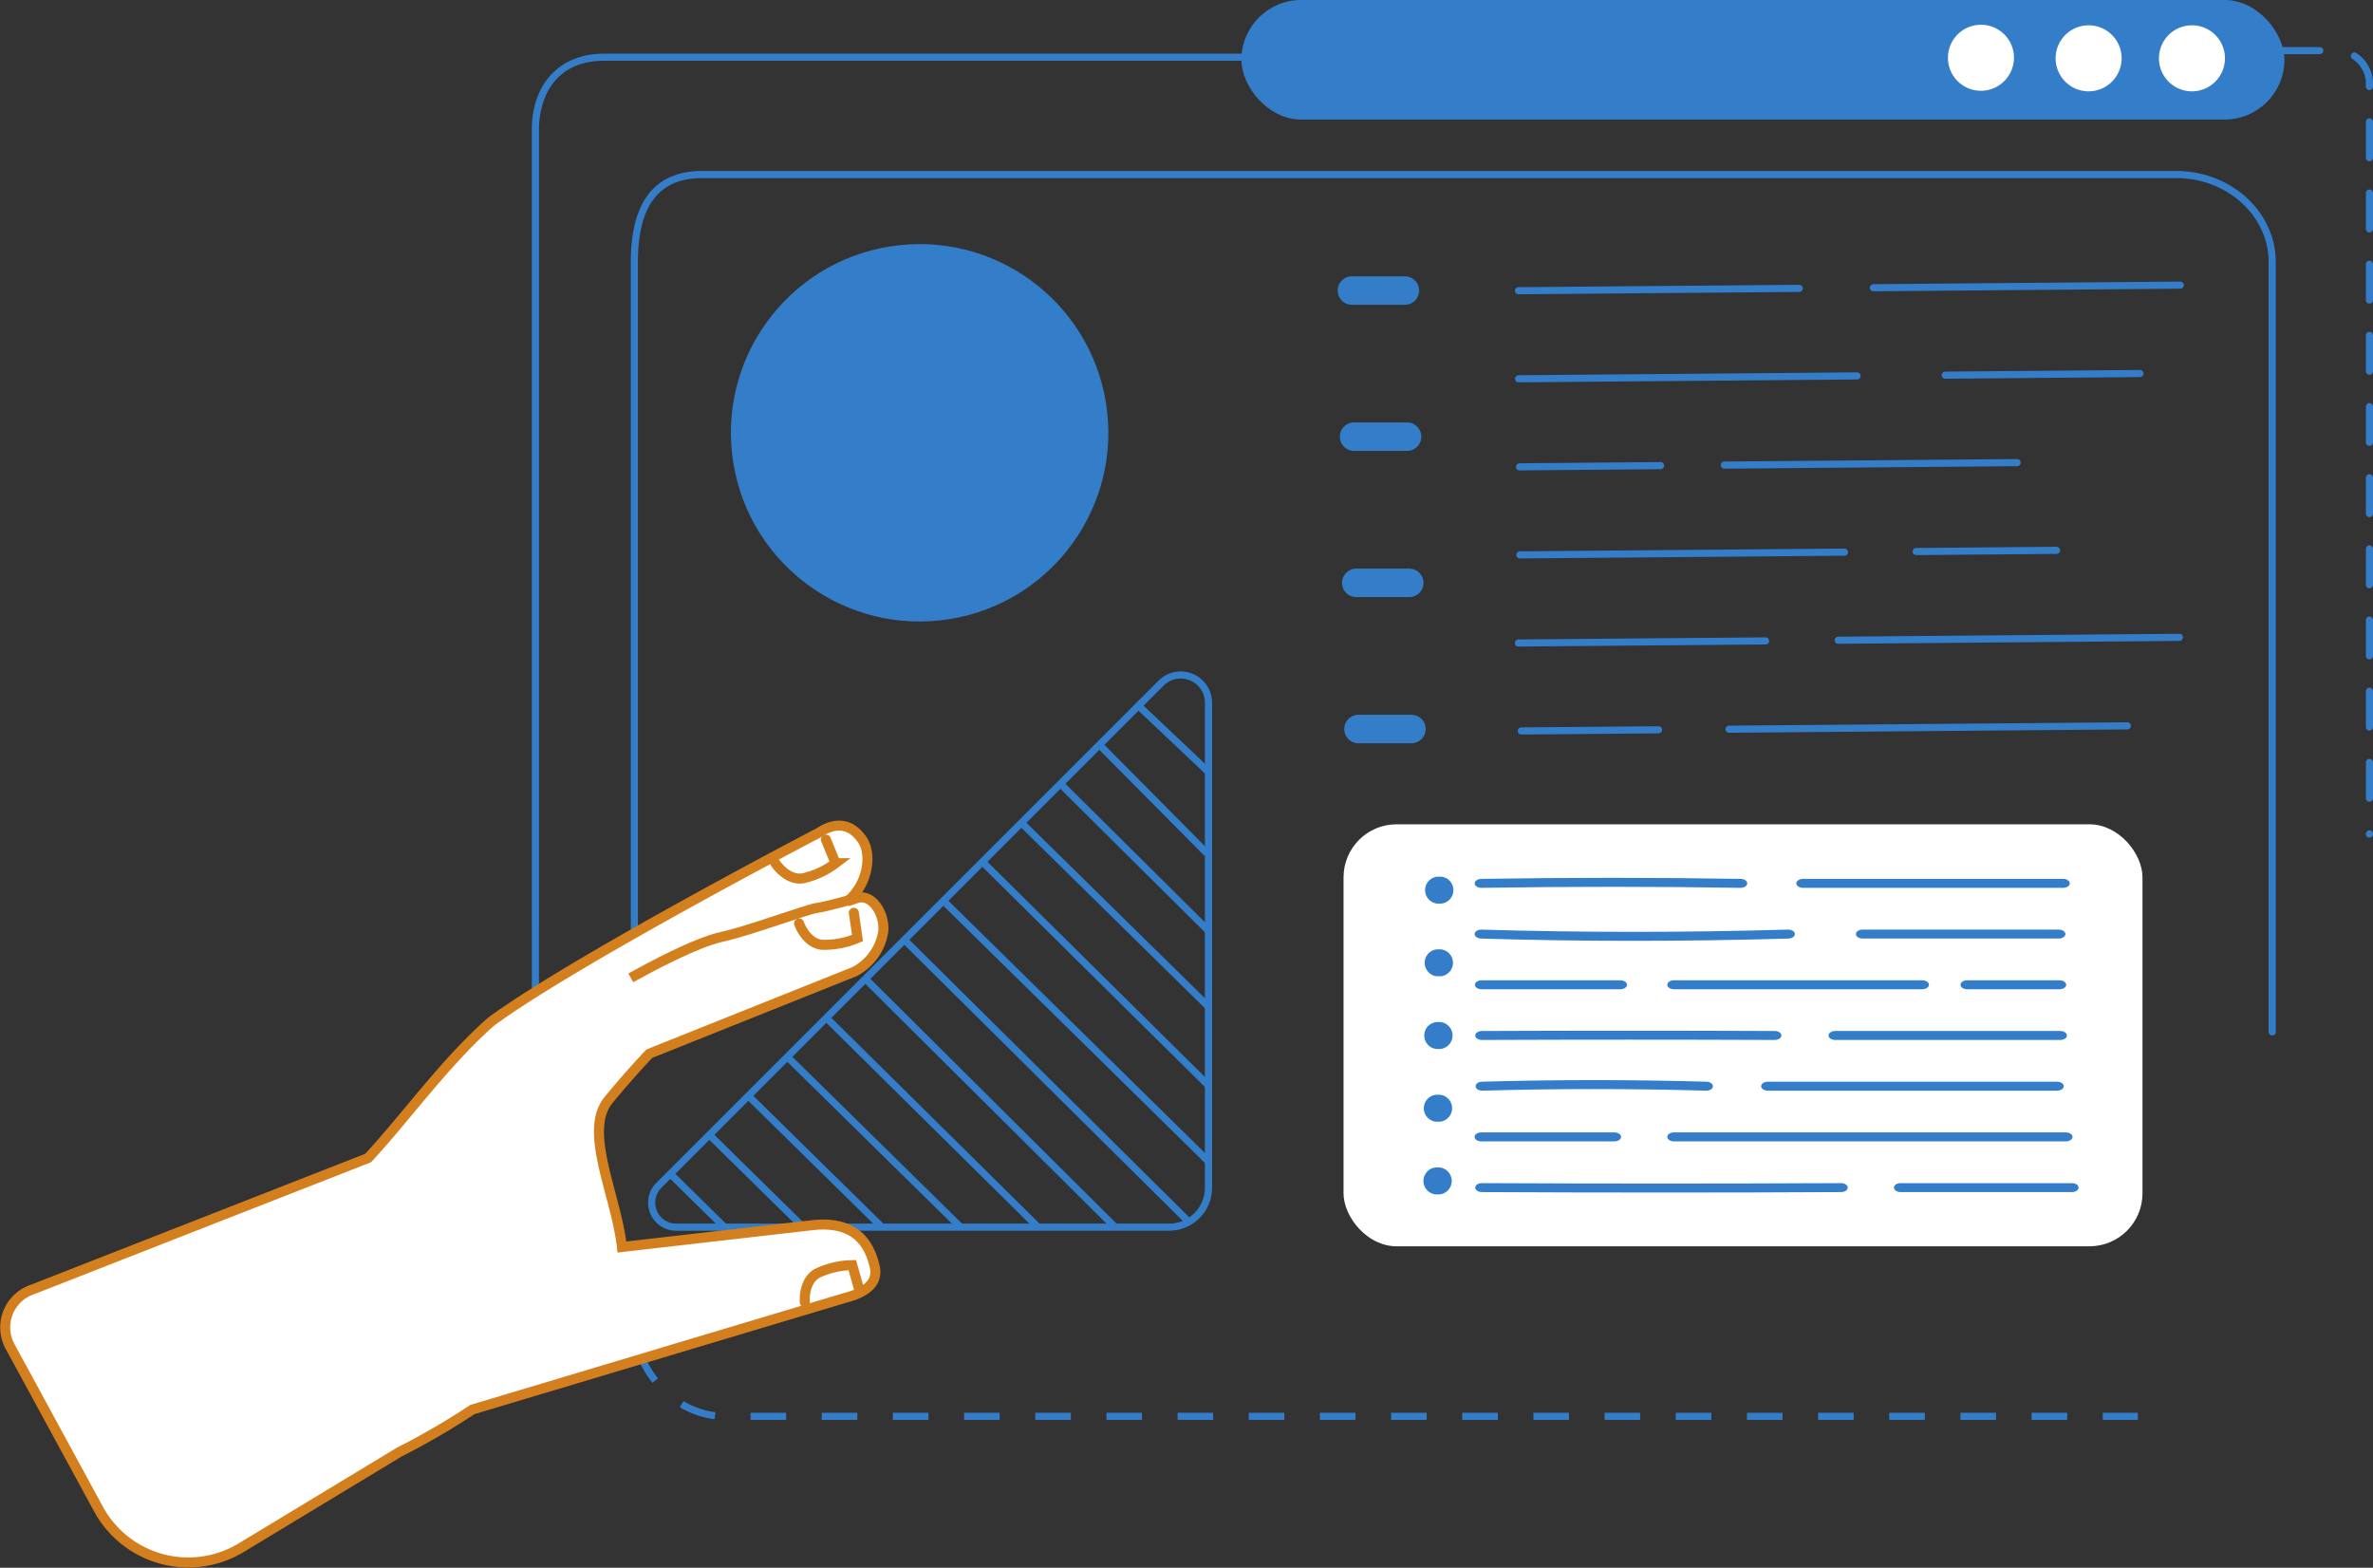 <svg xmlns="http://www.w3.org/2000/svg" width="237.204" height="156.722" viewBox="0 0 237.204 156.722">
  <rect x="0" y="0" width="237.204" height="156.722" fill="#333333" stroke="none"/>
  <g id="Group_1360" data-name="Group 1360" transform="translate(0.52)">
    <g id="Group_713" data-name="Group 713" transform="translate(62.533 17.093)">
      <path id="Path_494" data-name="Path 494" d="M293.389,170.968a.356.356,0,0,1-.356-.356V93.665c0-4.631-4.143-8.4-9.235-8.4H136.453c-4.325,0-6.427,2.748-6.427,8.4V162.84a.356.356,0,0,1-.711,0V93.665c0-6.045,2.4-9.111,7.139-9.111H283.8c5.484,0,9.947,4.087,9.947,9.111v76.948A.355.355,0,0,1,293.389,170.968Z" transform="translate(-129.314 -84.554)" fill="#347ec9"/>
    </g>
    <g id="Group_714" data-name="Group 714" transform="translate(62.263 127.862)">
      <path id="Path_495" data-name="Path 495" d="M279.85,254.327h-3.506v-.711h3.506Zm-7.063,0h-3.557v-.711h3.557Zm-7.114,0h-3.557v-.711h3.557Zm-7.114,0H255v-.711h3.557Zm-7.114,0h-3.557v-.711h3.557Zm-7.114,0h-3.557v-.711h3.557Zm-7.114,0h-3.557v-.711h3.557Zm-7.114,0h-3.557v-.711H230.1Zm-7.114,0h-3.557v-.711h3.557Zm-7.114,0h-3.557v-.711h3.557Zm-7.114,0H205.2v-.711h3.557Zm-7.114,0h-3.557v-.711h3.557Zm-7.114,0h-3.557v-.711h3.557Zm-7.114,0h-3.557v-.711h3.557Zm-7.114,0h-3.557v-.711H180.3Zm-7.114,0h-3.557v-.711h3.557Zm-7.114,0h-3.557v-.711h3.557Zm-7.114,0H155.4v-.711h3.557Zm-7.114,0h-3.557v-.711h3.557Zm-7.114,0h-3.557v-.711h3.557Zm-7.155-.068a8.9,8.9,0,0,1-3.474-1.2l.365-.611a8.194,8.194,0,0,0,3.2,1.11Zm-6.216-3.64a11.207,11.207,0,0,1-1.749-3.212l.671-.235a10.509,10.509,0,0,0,1.638,3.007Zm-2.416-6.8c0-.139-.007-.279-.007-.419v-3.15h.711v3.15c0,.132,0,.264.006.4Z" transform="translate(-128.934 -240.251)" fill="#347ec9" stroke="rgba(0,0,0,0)" stroke-width="1"/>
    </g>
    <g id="Group_727" data-name="Group 727" transform="translate(150.888 28.147)">
      <g id="Group_715" data-name="Group 715" transform="translate(35.48)">
        <path id="Path_496" data-name="Path 496" d="M303.733,101.063a.356.356,0,0,1,0-.711l30.671-.26a.356.356,0,1,1,.006.711l-30.672.26Z" transform="translate(-303.377 -100.092)" fill="#347ec9"/>
      </g>
      <g id="Group_716" data-name="Group 716" transform="translate(0.011 0.322)">
        <path id="Path_497" data-name="Path 497" d="M253.877,101.494a.356.356,0,0,1,0-.711l28.092-.238a.356.356,0,0,1,.006.711l-28.092.238Z" transform="translate(-253.521 -100.544)" fill="#347ec9"/>
      </g>
      <g id="Group_717" data-name="Group 717" transform="translate(42.668 8.836)">
        <path id="Path_498" data-name="Path 498" d="M313.837,113.388a.356.356,0,0,1,0-.711l19.491-.165a.356.356,0,0,1,.006.711l-19.491.165Z" transform="translate(-313.481 -112.512)" fill="#347ec9"/>
      </g>
      <g id="Group_718" data-name="Group 718" transform="translate(0.014 9.075)">
        <path id="Path_499" data-name="Path 499" d="M253.881,113.846a.356.356,0,0,1,0-.711l33.869-.287a.356.356,0,0,1,.006.711l-33.869.287Z" transform="translate(-253.525 -112.848)" fill="#347ec9"/>
      </g>
      <g id="Group_719" data-name="Group 719" transform="translate(20.58 17.743)">
        <path id="Path_500" data-name="Path 500" d="M282.789,125.99a.356.356,0,0,1,0-.711l29.278-.248a.35.35,0,0,1,.359.352.355.355,0,0,1-.352.359l-29.278.248Z" transform="translate(-282.433 -125.031)" fill="#347ec9"/>
      </g>
      <g id="Group_720" data-name="Group 720" transform="translate(0.114 18.044)">
        <path id="Path_501" data-name="Path 501" d="M254.022,126.286a.356.356,0,0,1,0-.711l14.126-.12a.356.356,0,0,1,.006.711l-14.126.12Z" transform="translate(-253.666 -125.455)" fill="#347ec9"/>
      </g>
      <g id="Group_721" data-name="Group 721" transform="translate(39.757 26.511)">
        <path id="Path_502" data-name="Path 502" d="M309.744,138.187a.356.356,0,0,1,0-.711l14.045-.12a.362.362,0,0,1,.359.353.356.356,0,0,1-.353.359l-14.044.12Z" transform="translate(-309.388 -137.356)" fill="#347ec9"/>
      </g>
      <g id="Group_722" data-name="Group 722" transform="translate(0.143 26.69)">
        <path id="Path_503" data-name="Path 503" d="M254.063,138.595a.356.356,0,0,1,0-.711l32.466-.275a.378.378,0,0,1,.359.353.356.356,0,0,1-.353.359l-32.466.275Z" transform="translate(-253.707 -137.608)" fill="#347ec9"/>
      </g>
      <g id="Group_723" data-name="Group 723" transform="translate(31.961 35.21)">
        <path id="Path_504" data-name="Path 504" d="M298.786,150.583a.356.356,0,0,1,0-.711l34.119-.289a.349.349,0,0,1,.359.353.355.355,0,0,1-.352.359l-34.119.289Z" transform="translate(-298.43 -149.583)" fill="#347ec9"/>
      </g>
      <g id="Group_724" data-name="Group 724" transform="translate(0 35.56)">
        <path id="Path_505" data-name="Path 505" d="M253.862,151a.356.356,0,0,1,0-.711l24.7-.209a.356.356,0,1,1,.006.711l-24.7.209Z" transform="translate(-253.506 -150.075)" fill="#347ec9"/>
      </g>
      <g id="Group_725" data-name="Group 725" transform="translate(21.053 44.056)">
        <path id="Path_506" data-name="Path 506" d="M283.454,163.066a.356.356,0,0,1,0-.711l39.825-.337a.361.361,0,0,1,.359.352.356.356,0,0,1-.353.359l-39.825.337Z" transform="translate(-283.098 -162.018)" fill="#347ec9"/>
      </g>
      <g id="Group_726" data-name="Group 726" transform="translate(0.288 44.453)">
        <path id="Path_507" data-name="Path 507" d="M254.267,163.4a.356.356,0,0,1,0-.711L268,162.575a.349.349,0,0,1,.359.352.355.355,0,0,1-.352.359l-13.734.116Z" transform="translate(-253.911 -162.575)" fill="#347ec9"/>
      </g>
    </g>
    <g id="Group_732" data-name="Group 732" transform="translate(133.195 27.619)">
      <g id="Group_728" data-name="Group 728">
        <path id="Path_508" data-name="Path 508" d="M235.353,102.2h-5.295a1.423,1.423,0,0,1,0-2.846h5.295a1.423,1.423,0,1,1,0,2.846Z" transform="translate(-228.636 -99.35)" fill="#347ec9"/>
      </g>
      <g id="Group_729" data-name="Group 729" transform="translate(0.218 14.612)">
        <path id="Path_509" data-name="Path 509" d="M235.66,122.735h-5.295a1.423,1.423,0,1,1,0-2.846h5.295a1.423,1.423,0,1,1,0,2.846Z" transform="translate(-228.943 -119.889)" fill="#347ec9"/>
      </g>
      <g id="Group_730" data-name="Group 730" transform="translate(0.437 29.224)">
        <path id="Path_510" data-name="Path 510" d="M235.967,143.273h-5.295a1.423,1.423,0,1,1,0-2.846h5.295a1.423,1.423,0,1,1,0,2.846Z" transform="translate(-229.25 -140.427)" fill="#347ec9"/>
      </g>
      <g id="Group_731" data-name="Group 731" transform="translate(0.655 43.835)">
        <path id="Path_511" data-name="Path 511" d="M236.274,163.811H230.98a1.423,1.423,0,1,1,0-2.846h5.294a1.423,1.423,0,0,1,0,2.846Z" transform="translate(-229.557 -160.965)" fill="#347ec9"/>
      </g>
    </g>
    <ellipse id="Ellipse_51" data-name="Ellipse 51" cx="18.865" cy="18.865" rx="18.865" ry="18.865" transform="matrix(0.987, -0.16, 0.16, 0.987, 69.767, 27.664)" fill="#347ec9"/>
    <rect id="Rectangle_2675" data-name="Rectangle 2675" width="104.259" height="11.951" rx="5.975" transform="translate(227.829 11.951) rotate(180)" fill="#347ec9"/>
    <g id="Group_733" data-name="Group 733" transform="translate(52.643 5.364)">
      <path id="Path_512" data-name="Path 512" d="M116.123,194.924h-.711V75.66c0-4.612,2.821-7.592,7.186-7.592h74.091v.711H122.6c-4.774,0-6.475,3.554-6.475,6.881Z" transform="translate(-115.412 -68.068)" fill="#347ec9"/>
    </g>
    <path id="Path_513" data-name="Path 513" d="M317.68,70.608a3.3,3.3,0,1,1,3.3-3.3A3.309,3.309,0,0,1,317.68,70.608Z" transform="translate(-120.184 -61.533)" fill="#fff"/>
    <path id="Path_514" data-name="Path 514" d="M332.808,70.685a3.3,3.3,0,1,1,3.3-3.3A3.308,3.308,0,0,1,332.808,70.685Z" transform="translate(-124.549 -61.555)" fill="#fff"/>
    <path id="Path_515" data-name="Path 515" d="M347.326,70.685a3.3,3.3,0,1,1,3.3-3.3A3.309,3.309,0,0,1,347.326,70.685Z" transform="translate(-128.739 -61.555)" fill="#fff"/>
    <rect id="Rectangle_2689" data-name="Rectangle 2689" width="79.862" height="42.185" rx="5.299" transform="translate(133.78 82.401)" fill="#fff"/>
    <g id="Group_757" data-name="Group 757" transform="translate(227.473 4.7)">
      <path id="Path_523" data-name="Path 523" d="M370.01,146.167a.355.355,0,0,1-.356-.356.367.367,0,0,1,.356-.369.345.345,0,0,1,.356.342A.362.362,0,0,1,370.01,146.167Zm0-3.584a.355.355,0,0,1-.356-.356v-3.557a.356.356,0,1,1,.711,0v3.557A.355.355,0,0,1,370.01,142.584Zm0-7.114a.355.355,0,0,1-.356-.356v-3.557a.356.356,0,1,1,.711,0v3.557A.355.355,0,0,1,370.01,135.469Zm0-7.114a.355.355,0,0,1-.356-.356v-3.557a.356.356,0,1,1,.711,0V128A.355.355,0,0,1,370.01,128.355Zm0-7.114a.355.355,0,0,1-.356-.356v-3.557a.356.356,0,1,1,.711,0v3.557A.355.355,0,0,1,370.01,121.241Zm0-7.114a.355.355,0,0,1-.356-.356v-3.557a.356.356,0,1,1,.711,0v3.557A.355.355,0,0,1,370.01,114.126Zm0-7.114a.355.355,0,0,1-.356-.356V103.1a.356.356,0,1,1,.711,0v3.557A.355.355,0,0,1,370.01,107.012Zm0-7.114a.355.355,0,0,1-.356-.356V95.985a.356.356,0,1,1,.711,0v3.557A.355.355,0,0,1,370.01,99.9Zm0-7.114a.355.355,0,0,1-.356-.356V88.87a.356.356,0,1,1,.711,0v3.557A.355.355,0,0,1,370.01,92.783Zm0-7.114a.355.355,0,0,1-.356-.356V81.756a.356.356,0,1,1,.711,0v3.557A.355.355,0,0,1,370.01,85.669Zm0-7.114a.355.355,0,0,1-.356-.356V74.641a.356.356,0,1,1,.711,0V78.2A.355.355,0,0,1,370.01,78.554Zm0-7.114a.355.355,0,0,1-.356-.356v-.276a2.957,2.957,0,0,0-1.334-2.474.356.356,0,1,1,.392-.594,3.668,3.668,0,0,1,1.653,3.068v.276A.355.355,0,0,1,370.01,71.44Zm-4.943-3.593H361.51a.356.356,0,1,1,0-.711h3.557a.356.356,0,0,1,0,.711Z" transform="translate(-361.154 -67.135)" fill="#347ec9"/>
    </g>
    <g id="Group_780" data-name="Group 780" transform="translate(141.76 87.633)">
      <g id="Group_773" data-name="Group 773" transform="translate(5.114 0.12)">
        <g id="Group_758" data-name="Group 758" transform="translate(32.168 0.104)">
          <path id="Path_524" data-name="Path 524" d="M319.743,184.916H293.75c-.371,0-.671-.2-.671-.448s.3-.448.671-.448h25.993c.371,0,.67.2.67.448S320.114,184.916,319.743,184.916Z" transform="translate(-293.079 -184.02)" fill="#347ec9"/>
        </g>
        <g id="Group_759" data-name="Group 759" transform="translate(0.015)">
          <path id="Path_525" data-name="Path 525" d="M248.556,184.874c-.364,0-.662-.194-.671-.438s.285-.453.655-.459c8.725-.139,17.693-.138,25.933,0,.37.006.663.212.654.46s-.308.437-.67.437c-8.236-.138-17.181-.137-25.886,0Z" transform="translate(-247.885 -183.874)" fill="#347ec9"/>
        </g>
        <g id="Group_760" data-name="Group 760" transform="translate(38.125 5.173)">
          <path id="Path_526" data-name="Path 526" d="M321.72,192.041h-19.6c-.371,0-.67-.2-.67-.448s.3-.448.67-.448h19.6c.371,0,.671.2.671.448S322.091,192.041,321.72,192.041Z" transform="translate(-301.452 -191.145)" fill="#347ec9"/>
        </g>
        <g id="Group_761" data-name="Group 761" transform="translate(0.011 5.173)">
          <path id="Path_527" data-name="Path 527" d="M263.729,192.268c-5.134,0-10.215-.075-15.209-.227-.37-.011-.657-.221-.64-.468s.313-.428.669-.428c9.979.3,20.277.3,30.639,0,.394-.011.683.181.7.428s-.27.457-.64.468C274.047,192.193,268.862,192.268,263.729,192.268Z" transform="translate(-247.88 -191.144)" fill="#347ec9"/>
        </g>
        <g id="Group_762" data-name="Group 762" transform="translate(48.576 10.241)">
          <path id="Path_528" data-name="Path 528" d="M326.036,199.166h-9.224c-.371,0-.67-.2-.67-.448s.3-.449.67-.449h9.224c.371,0,.671.2.671.449S326.407,199.166,326.036,199.166Z" transform="translate(-316.142 -198.269)" fill="#347ec9"/>
        </g>
        <g id="Group_763" data-name="Group 763" transform="translate(19.269 10.241)">
          <path id="Path_529" data-name="Path 529" d="M300.432,199.166H275.62c-.371,0-.671-.2-.671-.448s.3-.449.671-.449h24.812c.371,0,.67.2.67.449S300.8,199.166,300.432,199.166Z" transform="translate(-274.949 -198.269)" fill="#347ec9"/>
        </g>
        <g id="Group_764" data-name="Group 764" transform="translate(0.039 10.241)">
          <path id="Path_530" data-name="Path 530" d="M262.447,199.166H248.59c-.371,0-.671-.2-.671-.448s.3-.449.671-.449h13.857c.371,0,.671.2.671.449S262.818,199.166,262.447,199.166Z" transform="translate(-247.919 -198.269)" fill="#347ec9"/>
        </g>
        <g id="Group_765" data-name="Group 765" transform="translate(35.385 15.31)">
          <path id="Path_531" data-name="Path 531" d="M320.764,206.291H298.273c-.371,0-.671-.2-.671-.448s.3-.449.671-.449h22.491c.371,0,.67.2.67.449S321.134,206.291,320.764,206.291Z" transform="translate(-297.602 -205.394)" fill="#347ec9"/>
        </g>
        <g id="Group_766" data-name="Group 766" transform="translate(0.068 15.28)">
          <path id="Path_532" data-name="Path 532" d="M277.891,206.279c-9.728-.04-19.3-.04-29.258,0-.373,0-.672-.2-.674-.445s.3-.45.667-.452c9.965-.04,19.54-.04,29.27,0,.371,0,.668.2.667.452S278.26,206.279,277.891,206.279Z" transform="translate(-247.959 -205.352)" fill="#347ec9"/>
        </g>
        <g id="Group_767" data-name="Group 767" transform="translate(28.643 20.379)">
          <path id="Path_533" data-name="Path 533" d="M317.71,213.416H288.8c-.371,0-.671-.2-.671-.449s.3-.448.671-.448H317.71c.371,0,.671.2.671.448S318.081,213.416,317.71,213.416Z" transform="translate(-288.125 -212.519)" fill="#347ec9"/>
        </g>
        <g id="Group_768" data-name="Group 768" transform="translate(0.107 20.221)">
          <path id="Path_534" data-name="Path 534" d="M248.684,213.352c-.357,0-.654-.189-.669-.43s.271-.457.641-.467c7.319-.211,15.079-.211,22.44,0,.37.011.657.221.641.467s-.327.455-.7.429c-7.324-.211-15.043-.211-22.325,0Z" transform="translate(-248.014 -212.297)" fill="#347ec9"/>
        </g>
        <g id="Group_769" data-name="Group 769" transform="translate(19.264 25.448)">
          <path id="Path_535" data-name="Path 535" d="M314.783,220.541H275.611c-.37,0-.67-.2-.67-.449s.3-.448.67-.448h39.172c.371,0,.67.2.67.448S315.154,220.541,314.783,220.541Z" transform="translate(-274.941 -219.644)" fill="#347ec9"/>
        </g>
        <g id="Group_770" data-name="Group 770" transform="translate(0 25.448)">
          <path id="Path_536" data-name="Path 536" d="M261.839,220.541h-13.3c-.371,0-.671-.2-.671-.449s.3-.448.671-.448h13.3c.371,0,.671.2.671.448S262.21,220.541,261.839,220.541Z" transform="translate(-247.864 -219.644)" fill="#347ec9"/>
        </g>
        <g id="Group_771" data-name="Group 771" transform="translate(41.925 30.517)">
          <path id="Path_537" data-name="Path 537" d="M324.58,227.666H307.464c-.371,0-.67-.2-.67-.449s.3-.448.67-.448H324.58c.371,0,.67.2.67.448S324.951,227.666,324.58,227.666Z" transform="translate(-306.794 -226.769)" fill="#347ec9"/>
        </g>
        <g id="Group_772" data-name="Group 772" transform="translate(0.072 30.517)">
          <path id="Path_538" data-name="Path 538" d="M266.594,227.71c-6,0-12-.015-17.964-.044-.37,0-.668-.2-.665-.452s.3-.445.67-.445c11.926.058,24,.058,35.889,0,.374,0,.674.2.676.445s-.3.45-.665.452C278.587,227.7,272.592,227.71,266.594,227.71Z" transform="translate(-247.965 -226.769)" fill="#347ec9"/>
        </g>
      </g>
      <g id="Group_779" data-name="Group 779">
        <g id="Group_774" data-name="Group 774" transform="translate(0.172)">
          <path id="Path_539" data-name="Path 539" d="M242.537,186.4h-.406a1.353,1.353,0,0,1,0-2.691h.406a1.353,1.353,0,0,1,0,2.691Z" transform="translate(-240.918 -183.705)" fill="#347ec9"/>
        </g>
        <g id="Group_775" data-name="Group 775" transform="translate(0.129 7.268)">
          <path id="Path_540" data-name="Path 540" d="M242.477,196.612h-.406a1.353,1.353,0,0,1,0-2.691h.406a1.353,1.353,0,0,1,0,2.691Z" transform="translate(-240.858 -193.921)" fill="#347ec9"/>
        </g>
        <g id="Group_776" data-name="Group 776" transform="translate(0.086 14.536)">
          <path id="Path_541" data-name="Path 541" d="M242.416,206.828h-.406a1.353,1.353,0,0,1,0-2.691h.406a1.353,1.353,0,0,1,0,2.691Z" transform="translate(-240.797 -204.137)" fill="#347ec9"/>
        </g>
        <g id="Group_777" data-name="Group 777" transform="translate(0.043 21.805)">
          <path id="Path_542" data-name="Path 542" d="M242.356,217.045h-.407a1.353,1.353,0,0,1,0-2.691h.407a1.353,1.353,0,0,1,0,2.691Z" transform="translate(-240.736 -214.354)" fill="#347ec9"/>
        </g>
        <g id="Group_778" data-name="Group 778" transform="translate(0 29.073)">
          <path id="Path_543" data-name="Path 543" d="M242.3,227.261h-.406a1.353,1.353,0,0,1,0-2.691h.406a1.353,1.353,0,0,1,0,2.691Z" transform="translate(-240.676 -224.57)" fill="#347ec9"/>
        </g>
      </g>
    </g>
    <g id="Group_756" data-name="Group 756" transform="translate(0 67.114)">
      <g id="Group_755" data-name="Group 755" transform="translate(64.261)">
        <g id="Group_753" data-name="Group 753" transform="translate(2.084 2.944)">
          <g id="Group_740" data-name="Group 740" transform="translate(0 47.142)">
            <rect id="Rectangle_2676" data-name="Rectangle 2676" width="0.711" height="7.484" transform="translate(0 0.507) rotate(-45.457)" fill="#347ec9"/>
          </g>
          <g id="Group_741" data-name="Group 741" transform="translate(3.87 43.214)">
            <rect id="Rectangle_2677" data-name="Rectangle 2677" width="0.711" height="12.895" transform="translate(0 0.507) rotate(-45.489)" fill="#347ec9"/>
          </g>
          <g id="Group_742" data-name="Group 742" transform="translate(7.74 39.286)">
            <rect id="Rectangle_2678" data-name="Rectangle 2678" width="0.711" height="18.501" transform="matrix(0.701, -0.713, 0.713, 0.701, 0, 0.507)" fill="#347ec9"/>
          </g>
          <g id="Group_743" data-name="Group 743" transform="translate(11.61 35.358)">
            <rect id="Rectangle_2679" data-name="Rectangle 2679" width="0.711" height="24.303" transform="matrix(0.701, -0.713, 0.713, 0.701, 0, 0.507)" fill="#347ec9"/>
          </g>
          <g id="Group_744" data-name="Group 744" transform="translate(15.479 31.43)">
            <rect id="Rectangle_2680" data-name="Rectangle 2680" width="0.711" height="29.615" transform="matrix(0.703, -0.711, 0.711, 0.703, 0, 0.506)" fill="#347ec9"/>
          </g>
          <g id="Group_745" data-name="Group 745" transform="translate(19.349 27.503)">
            <rect id="Rectangle_2681" data-name="Rectangle 2681" width="0.711" height="35.123" transform="matrix(0.705, -0.709, 0.709, 0.705, 0, 0.505)" fill="#347ec9"/>
          </g>
          <g id="Group_746" data-name="Group 746" transform="translate(23.219 23.574)">
            <rect id="Rectangle_2682" data-name="Rectangle 2682" width="0.711" height="40.144" transform="translate(0 0.505) rotate(-45.24)" fill="#347ec9"/>
          </g>
          <g id="Group_747" data-name="Group 747" transform="translate(27.09 19.645)">
            <rect id="Rectangle_2683" data-name="Rectangle 2683" width="0.711" height="37.452" transform="translate(0 0.507) rotate(-45.485)" fill="#347ec9"/>
          </g>
          <g id="Group_748" data-name="Group 748" transform="translate(30.959 15.718)">
            <rect id="Rectangle_2684" data-name="Rectangle 2684" width="0.711" height="32.123" transform="translate(0 0.506) rotate(-45.308)" fill="#347ec9"/>
          </g>
          <g id="Group_749" data-name="Group 749" transform="translate(34.83 11.789)">
            <rect id="Rectangle_2685" data-name="Rectangle 2685" width="0.711" height="26.6" transform="matrix(0.701, -0.713, 0.713, 0.701, 0, 0.507)" fill="#347ec9"/>
          </g>
          <g id="Group_750" data-name="Group 750" transform="translate(38.699 7.862)">
            <rect id="Rectangle_2686" data-name="Rectangle 2686" width="0.711" height="21.27" transform="translate(0 0.505) rotate(-45.212)" fill="#347ec9"/>
          </g>
          <g id="Group_751" data-name="Group 751" transform="translate(42.566 3.936)">
            <rect id="Rectangle_2687" data-name="Rectangle 2687" width="0.711" height="15.552" transform="translate(0 0.501) rotate(-44.757)" fill="#347ec9"/>
          </g>
          <g id="Group_752" data-name="Group 752" transform="translate(46.445 0)">
            <rect id="Rectangle_2688" data-name="Rectangle 2688" width="0.712" height="10.129" transform="matrix(0.687, -0.726, 0.726, 0.687, 0, 0.517)" fill="#347ec9"/>
          </g>
        </g>
        <g id="Group_754" data-name="Group 754" transform="translate(0)">
          <path id="Path_522" data-name="Path 522" d="M183.825,210.777H134.554a2.8,2.8,0,0,1-1.983-4.787l50.2-50.2a3.134,3.134,0,0,1,5.349,2.215v48.477A4.3,4.3,0,0,1,183.825,210.777Zm1.145-55.2a2.389,2.389,0,0,0-1.7.716l-50.2,50.2a2.093,2.093,0,0,0,1.48,3.573h49.271a3.587,3.587,0,0,0,3.582-3.583V158.006a2.384,2.384,0,0,0-1.5-2.237A2.454,2.454,0,0,0,184.97,155.578Z" transform="translate(-131.742 -154.864)" fill="#347ec9"/>
        </g>
      </g>
      <g id="Group_739" data-name="Group 739" transform="translate(0 15.418)">
        <path id="Path_516" data-name="Path 516" d="M105.8,199.337l20.516-8.206a5.47,5.47,0,0,0,2.878-4.053c.126-1.847-1.191-3.812-2.691-3.28l-.906.314c2.035-1.651,2.529-4.691,1.456-6.213-1.15-1.633-2.679-1.732-4.3-.652,0,0-22.624,11.794-31.887,18.253a1.021,1.021,0,0,0-.106.085,8.894,8.894,0,0,0-1.052.794c-4.489,4.036-8.305,9.39-12.012,13.385L44.186,222.891a4,4,0,0,0-2.281,5.718l8.841,16.253A10.213,10.213,0,0,0,65,248.722l15.9-9.618c.03-.015.066-.026.1-.041a73.448,73.448,0,0,0,7.125-4.159l37.343-11.187c1.629-.416,3.267-1.3,2.873-3.055-.626-2.793-2.361-4.673-6.419-4.163l-18.858,2.162c-.55-5.1-3.894-11.572-1.35-14.679C103.188,202.185,104.563,200.651,105.8,199.337Z" transform="translate(-41.417 -176.536)" fill="#fff" stroke="#d37f1e" stroke-width="1"/>
        <path id="Path_544" data-name="Path 544" d="M81.883,17.5c1.942-1.075,6.49-3.531,9.156-4.113s8.435-2.737,9.41-2.869,3.563-.868,3.563-.868" transform="translate(-19.353 -2.281)" fill="none" stroke="#d37f1e" stroke-width="1"/>
        <path id="Path_545" data-name="Path 545" d="M105.865.833l.966,2.356a8.457,8.457,0,0,1-3.284,1.518c-1.611.229-2.737-1.518-2.737-1.518" transform="translate(-23.826 0.567)" fill="none" stroke="#d37f1e" stroke-linecap="round" stroke-width="1"/>
        <path id="Path_547" data-name="Path 547" d="M.966,0,0,2.356A8.457,8.457,0,0,0,3.284,3.874C4.9,4.1,6.021,2.356,6.021,2.356" transform="matrix(-0.788, 0.616, -0.616, -0.788, 86.126, 45.793)" fill="none" stroke="#d37f1e" stroke-linecap="round" stroke-width="1"/>
        <path id="Path_546" data-name="Path 546" d="M5.055,0l.966,2.356A8.457,8.457,0,0,1,2.737,3.874C1.126,4.1,0,2.356,0,2.356" transform="translate(79.924 7.493) rotate(14)" fill="none" stroke="#d37f1e" stroke-linecap="round" stroke-width="1"/>
      </g>
    </g>
  </g>
</svg>
